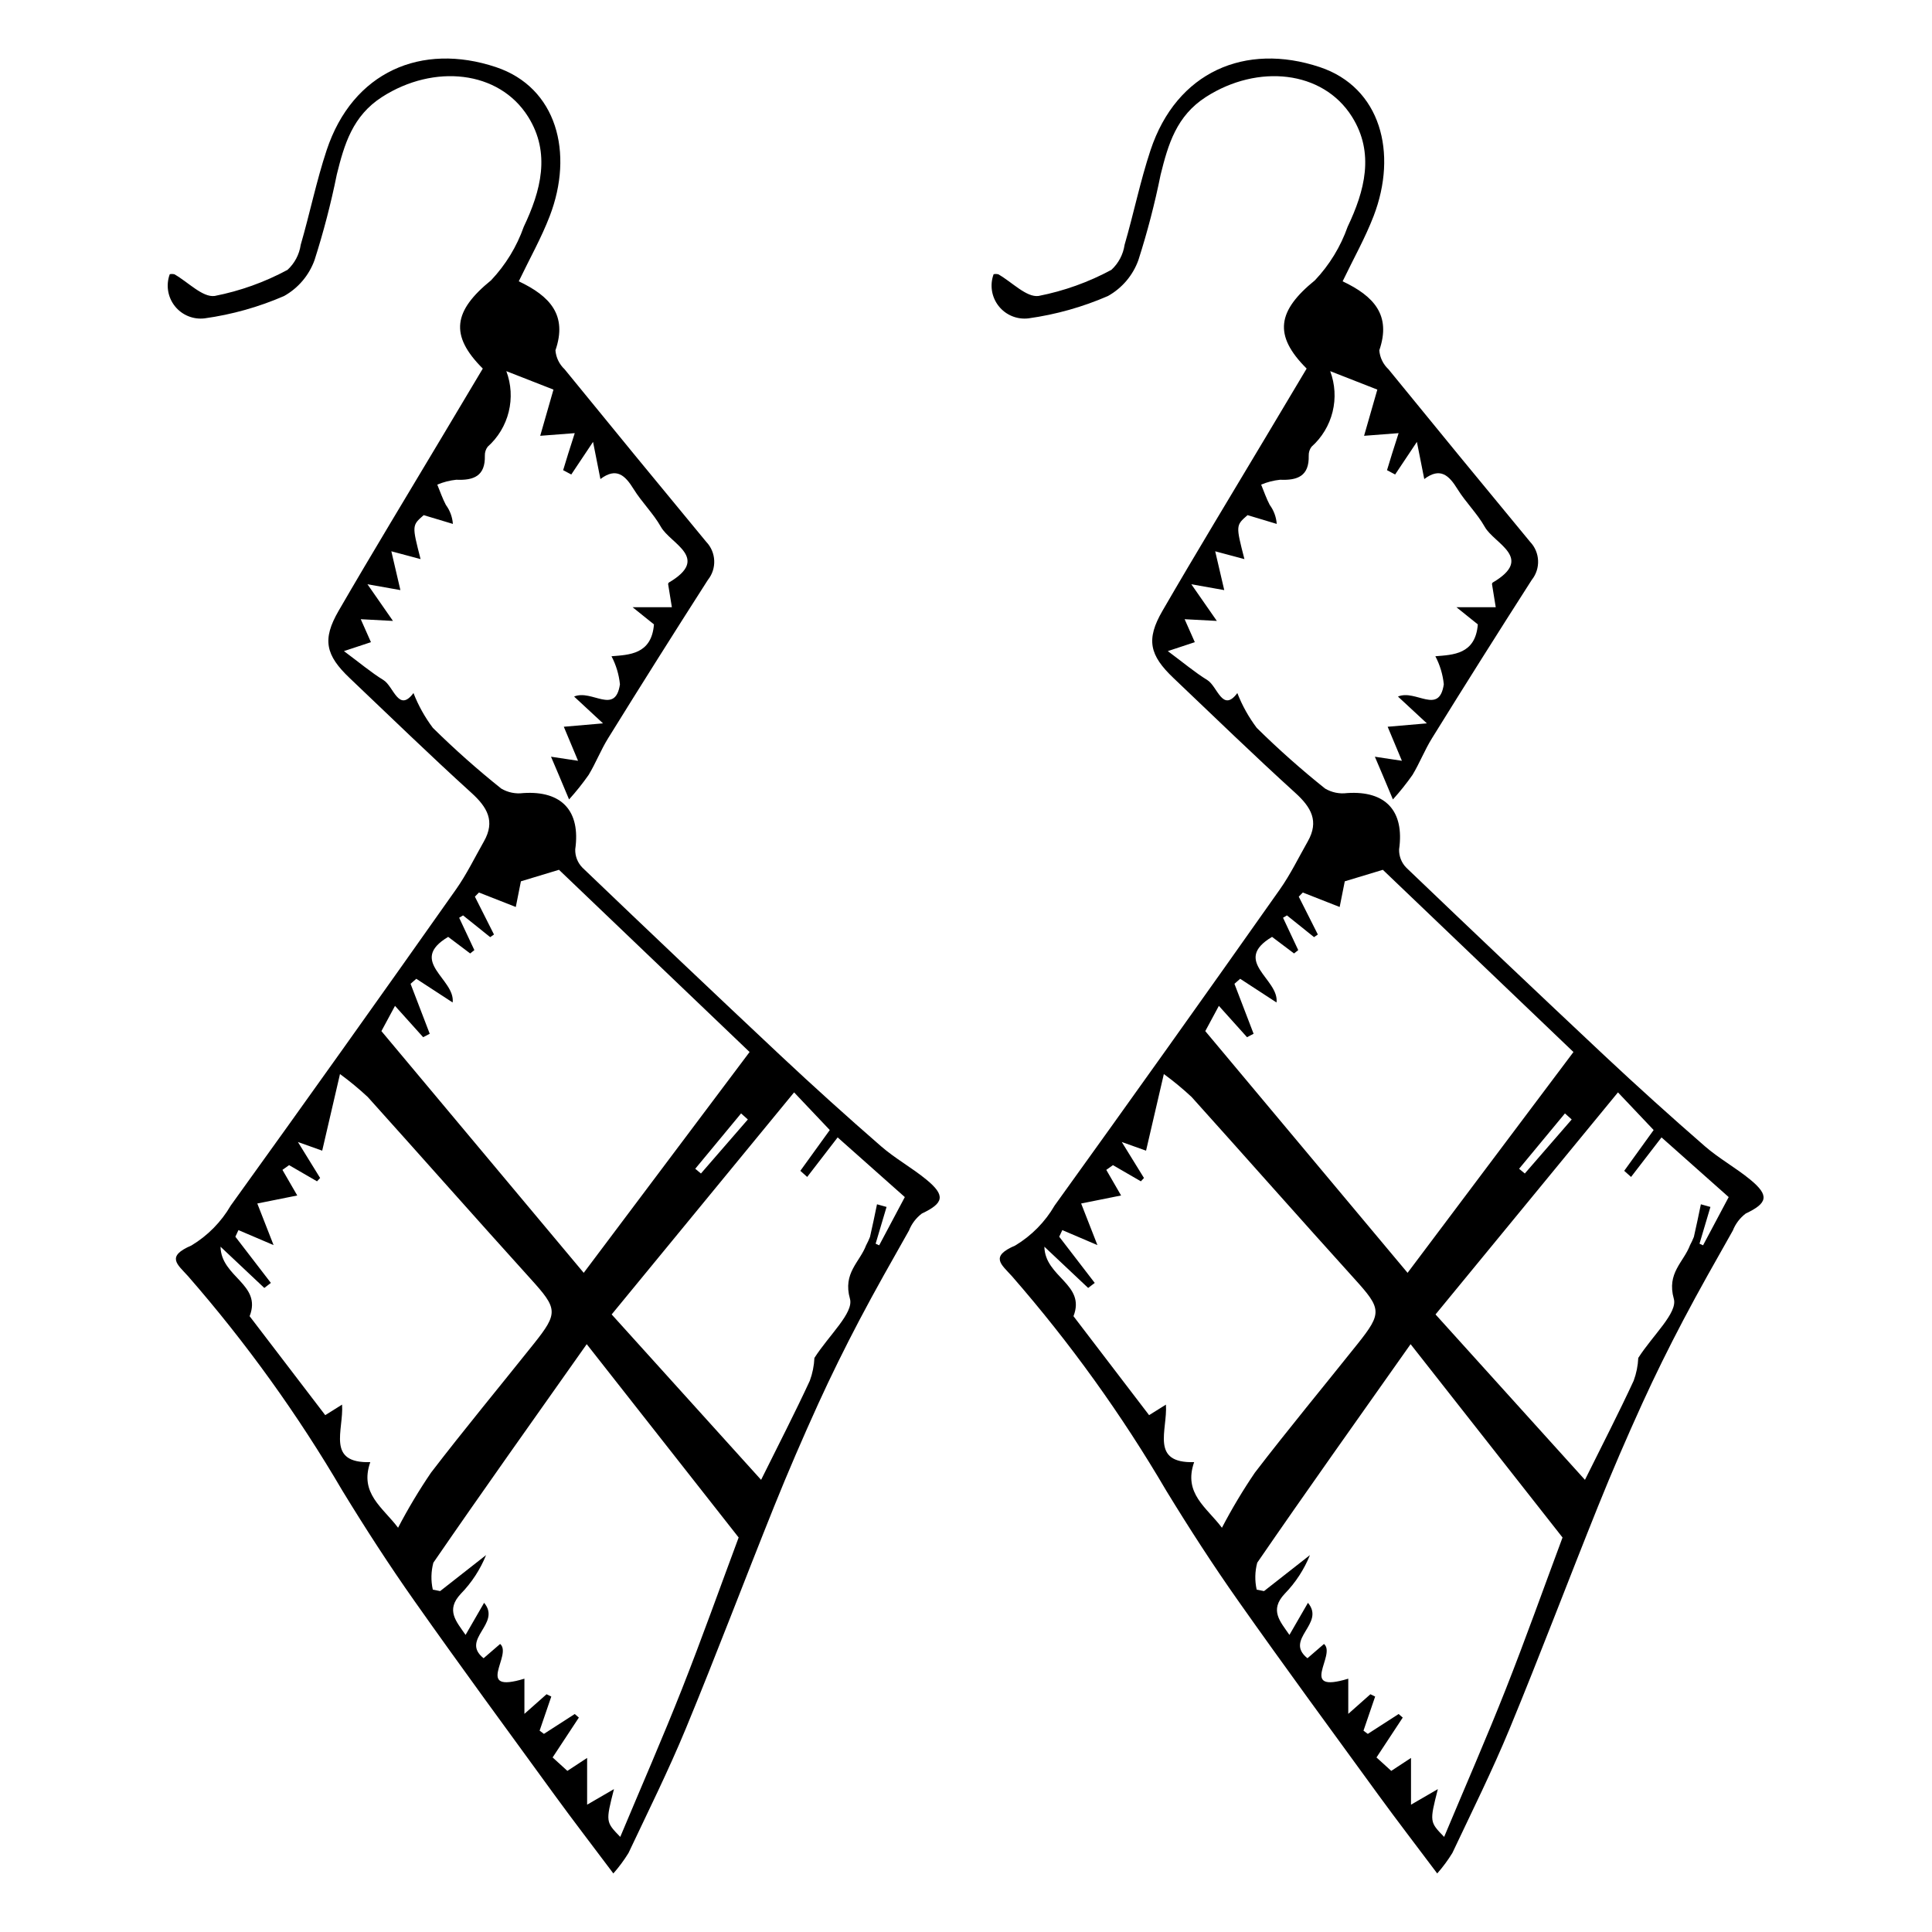<?xml version="1.0" encoding="UTF-8"?>
<!-- Uploaded to: ICON Repo, www.iconrepo.com, Generator: ICON Repo Mixer Tools -->
<svg fill="#000000" width="800px" height="800px" version="1.1" viewBox="144 144 512 512" xmlns="http://www.w3.org/2000/svg">
 <g>
  <path d="m281.48 218.55c8.266 3.922 12.941 8.945 9.719 18.289 0.152 1.914 1.016 3.699 2.418 5.012 12.457 15.293 24.973 30.543 37.543 45.742h0.004c2.648 2.777 2.836 7.094 0.43 10.09-8.914 13.914-17.727 27.898-26.43 41.949-1.938 3.117-3.281 6.602-5.18 9.746v-0.004c-1.59 2.266-3.32 4.43-5.176 6.484-1.301-3.094-1.984-4.734-2.676-6.367-0.699-1.652-1.402-3.305-2.109-4.953l7.164 1.078c-1.367-3.266-2.445-5.844-3.773-9.02 3.035-0.262 5.957-0.516 10.391-0.898l-7.66-7.102c4.691-2.008 10.93 5.019 12.148-3.258l-0.004-0.008c-0.266-2.594-1.023-5.113-2.238-7.418 4.629-0.387 10.625-0.445 11.254-8.441-1.105-0.887-2.715-2.18-5.668-4.555h10.414l-0.992-6.121c0.012-0.152 0.07-0.293 0.176-0.402 11.113-6.527 0.465-10.242-2.082-14.762-2.012-3.566-5.074-6.523-7.238-10.023-2.234-3.613-4.547-5.863-8.801-2.656-0.652-3.293-1.219-6.16-1.953-9.848-2.289 3.43-4.027 6.035-5.766 8.641l-2.156-1.141c0.445-1.465 0.887-2.934 1.344-4.394 0.5-1.598 1.02-3.191 1.73-5.422-3.328 0.254-5.906 0.453-9.152 0.703 1.113-3.879 2.211-7.703 3.512-12.242l-12.492-4.891c1.297 3.445 1.516 7.207 0.633 10.781-0.883 3.578-2.824 6.805-5.578 9.254-0.512 0.68-0.777 1.516-0.746 2.367 0.145 5.375-2.93 6.594-7.586 6.375v0.004c-1.727 0.18-3.418 0.613-5.019 1.293 0.746 1.801 1.367 3.664 2.277 5.379 1.082 1.469 1.727 3.215 1.855 5.031l-7.734-2.324c-3.121 2.715-3.121 2.715-0.828 11.648-2.215-0.59-4.106-1.098-7.746-2.07 0.871 3.742 1.543 6.629 2.398 10.285l-8.727-1.547c2.512 3.609 4.035 5.805 6.758 9.715l-8.535-0.453 2.699 6.086c-1.504 0.496-2.957 0.977-7.156 2.367 4.199 3.117 7.184 5.648 10.48 7.68 2.691 1.66 4.008 8.73 7.949 3.434 1.285 3.301 3.016 6.41 5.148 9.238 5.746 5.664 11.785 11.027 18.09 16.066 1.762 1.051 3.828 1.473 5.859 1.203 10.238-0.676 15.211 4.762 13.77 14.914-0.051 1.832 0.652 3.602 1.949 4.898 17.41 16.676 34.906 33.266 52.484 49.77 8.715 8.168 17.586 16.172 26.605 24.016 3.734 3.25 8.172 5.68 12.008 8.828 5.144 4.223 4.641 6.254-1.195 9.008l-0.004 0.004c-1.523 1.16-2.703 2.715-3.406 4.5-4.457 7.894-8.949 15.77-13.164 23.793-3.805 7.246-7.445 14.59-10.836 22.035-4.109 9.027-8.051 18.141-11.754 27.34-7.863 19.555-15.309 39.277-23.355 58.754-4.621 11.188-10.031 22.051-15.203 33.004l0.004 0.004c-1.188 1.93-2.535 3.75-4.031 5.445-5.57-7.426-10.684-14.062-15.613-20.836-12.422-17.062-24.914-34.082-37.074-51.332-6.691-9.488-13.012-19.262-19.062-29.172v0.004c-11.84-20.23-25.559-39.301-40.973-56.965-2.844-3.144-5.894-5.199 0.898-8.113 4.316-2.594 7.902-6.238 10.434-10.59 20.031-27.82 39.922-55.742 59.68-83.762 2.824-3.996 4.981-8.469 7.41-12.738 3.047-5.356 0.898-9.051-3.316-12.871-10.945-9.922-21.539-20.227-32.25-30.402-6.406-6.086-7.344-10.234-2.949-17.82 9.047-15.621 18.43-31.043 27.676-46.547 3.516-5.894 7.027-11.781 10.539-17.664-8.895-8.875-7.738-15.324 2.215-23.41h-0.004c3.84-4.066 6.789-8.895 8.648-14.172 4.508-9.469 7.211-19.52 1.152-29.16-7.754-12.34-24.996-13.996-38.645-5.277-7.883 5.039-10.074 12.59-12.07 20.648l0.004 0.004c-1.543 7.641-3.512 15.188-5.887 22.613-1.457 4.043-4.32 7.422-8.07 9.523-6.715 2.922-13.797 4.91-21.055 5.922-3.019 0.367-6.019-0.863-7.906-3.254s-2.394-5.59-1.336-8.445c0.406-0.082 0.828-0.074 1.234 0.023 3.598 2.027 7.461 6.191 10.688 5.738 6.738-1.324 13.238-3.652 19.281-6.914 1.895-1.746 3.133-4.09 3.5-6.641 2.422-8.316 4.144-16.852 6.867-25.059 6.918-20.859 25.18-28.582 44.836-22.043 16.188 5.387 20.719 22.789 14.285 39.504-2.227 5.797-5.312 11.262-8.199 17.273zm17.215 262.76c14.926-19.871 29.391-39.125 43.953-58.516-17.367-16.602-34.277-32.77-50.512-48.289l-10.09 3.051-1.355 6.805c-3.789-1.488-6.777-2.664-9.766-3.836l-1.074 1.094c1.688 3.344 3.371 6.691 5.059 10.035l-1.008 0.695-7.188-5.762-1.031 0.625c1.344 2.859 2.688 5.715 4.027 8.574l-1.109 0.887c-2.016-1.516-4.027-3.035-5.828-4.391-10.797 6.426 1.945 11.184 1.184 17.383-3.625-2.363-6.629-4.32-9.633-6.277l-1.52 1.328c1.691 4.414 3.383 8.824 5.078 13.238l-1.742 0.914c-2.316-2.578-4.633-5.16-7.461-8.305l-3.602 6.691c18.227 21.777 36.008 43.023 53.617 64.059zm-9.855 111.68 1.258 0.613-3.094 9.039 1.141 0.852c2.723-1.754 5.445-3.508 8.168-5.262l1.094 0.941c-2.144 3.254-4.285 6.512-6.957 10.566l3.91 3.562 5.234-3.434v12.391l7.113-4.125c-2.203 8.676-2.203 8.676 1.668 12.664 5.633-13.449 11.219-26.207 16.332-39.148 5.234-13.25 10.008-26.684 15.043-40.199l-40.262-51.234c-14.102 19.984-27.531 38.84-40.641 57.91-0.625 2.332-0.676 4.781-0.148 7.141l1.945 0.387c4.059-3.18 8.113-6.363 12.172-9.543-1.539 3.812-3.809 7.293-6.676 10.238-4.148 4.391-1.148 7.406 1.242 10.918l4.91-8.508c4.699 5.586-6.422 9.656-0.133 14.688l4.383-3.785c3.379 2.871-7.035 13.305 6.434 9.203v9.324zm-54.738-164.36c-1.832 7.894-3.231 13.922-4.715 20.309-1.754-0.625-3.441-1.23-6.434-2.297 2.352 3.816 4.117 6.676 5.883 9.539l-0.824 0.879c-2.469-1.43-4.934-2.856-7.402-4.285l-1.758 1.254c1.43 2.473 2.859 4.949 3.922 6.785-3.375 0.676-6.981 1.402-10.586 2.125 1.371 3.5 2.738 7.004 4.312 11.023l-9.309-3.973-0.816 1.754c3.137 4.082 6.273 8.164 9.41 12.242l-1.742 1.332c-3.707-3.492-7.41-6.984-11.602-10.93 0.156 8.102 11.039 9.918 7.711 18.414 6.676 8.738 13.355 17.484 20.039 26.227l4.461-2.793c0.465 6.801-4.246 15.574 7.477 15.246-2.93 8.289 3.305 11.977 7.363 17.383 2.625-5.035 5.543-9.914 8.738-14.609 8.859-11.543 18.156-22.754 27.23-34.133 6.559-8.223 6.32-9.305-0.836-17.211-14.465-15.988-28.73-32.156-43.152-48.184h0.004c-2.336-2.176-4.801-4.211-7.375-6.098zm71.996 63.707c13.133 14.539 26.332 29.148 39.602 43.836 4.613-9.305 8.945-17.695 12.906-26.258 0.715-1.941 1.129-3.981 1.223-6.051 3.887-6.07 10.469-11.949 9.418-15.668-1.938-6.859 2.602-9.684 4.297-14.219h0.004c0.383-0.711 0.723-1.445 1.016-2.199 0.672-2.863 1.242-5.75 1.852-8.629l2.531 0.703c-0.965 3.246-1.93 6.492-2.894 9.738l0.941 0.43c2.312-4.352 4.625-8.703 6.793-12.781-6.07-5.394-11.488-10.207-17.801-15.816-3.023 3.922-5.547 7.199-8.07 10.477l-1.816-1.621c2.438-3.375 4.875-6.754 7.801-10.809-2.598-2.742-5.41-5.711-9.457-9.98-16.141 19.652-31.812 38.727-48.344 58.848zm36.086-51.668-1.789-1.605c-4.051 4.891-8.098 9.781-12.148 14.668l1.508 1.258c4.144-4.773 8.285-9.547 12.43-14.32z"/>
  <path d="m499.81 218.55c8.266 3.922 12.941 8.945 9.719 18.289 0.156 1.914 1.02 3.699 2.422 5.012 12.457 15.293 24.973 30.543 37.543 45.742 2.652 2.777 2.836 7.094 0.434 10.09-8.914 13.914-17.727 27.898-26.43 41.949-1.938 3.117-3.281 6.602-5.18 9.746v-0.004c-1.594 2.266-3.32 4.43-5.18 6.484-1.301-3.094-1.984-4.734-2.676-6.367-0.699-1.652-1.402-3.305-2.109-4.953l7.164 1.078c-1.367-3.266-2.445-5.844-3.773-9.02 3.035-0.262 5.957-0.516 10.391-0.898l-7.66-7.102c4.691-2.008 10.93 5.019 12.148-3.258v-0.008c-0.266-2.594-1.023-5.113-2.238-7.418 4.629-0.387 10.625-0.445 11.254-8.441-1.105-0.887-2.715-2.18-5.668-4.555h10.414l-0.992-6.121c0.008-0.152 0.07-0.293 0.172-0.402 11.113-6.527 0.465-10.242-2.082-14.762-2.012-3.566-5.074-6.523-7.238-10.023-2.234-3.613-4.547-5.863-8.801-2.656-0.652-3.293-1.219-6.16-1.953-9.848-2.289 3.43-4.027 6.035-5.766 8.641l-2.152-1.141c0.445-1.465 0.887-2.934 1.344-4.394 0.5-1.598 1.02-3.191 1.73-5.422-3.328 0.254-5.906 0.453-9.152 0.703 1.113-3.879 2.211-7.703 3.512-12.242l-12.492-4.891c1.293 3.445 1.516 7.207 0.633 10.781-0.883 3.578-2.828 6.805-5.578 9.254-0.516 0.68-0.777 1.516-0.746 2.367 0.145 5.375-2.93 6.594-7.586 6.375l-0.004 0.004c-1.727 0.18-3.418 0.613-5.016 1.293 0.746 1.801 1.367 3.664 2.277 5.379 1.082 1.469 1.723 3.215 1.852 5.031l-7.734-2.324c-3.125 2.715-3.125 2.715-0.828 11.652-2.215-0.59-4.106-1.098-7.746-2.07 0.871 3.742 1.543 6.629 2.398 10.285l-8.723-1.551c2.512 3.609 4.035 5.805 6.758 9.715l-8.535-0.453 2.699 6.086c-1.504 0.496-2.957 0.977-7.156 2.367 4.199 3.117 7.184 5.648 10.48 7.68 2.691 1.66 4.008 8.73 7.949 3.434h-0.004c1.285 3.301 3.019 6.41 5.152 9.238 5.746 5.664 11.785 11.027 18.09 16.066 1.762 1.047 3.824 1.473 5.859 1.203 10.238-0.676 15.211 4.762 13.77 14.914-0.055 1.832 0.652 3.606 1.945 4.898 17.41 16.676 34.906 33.266 52.484 49.77 8.715 8.168 17.586 16.172 26.605 24.016 3.734 3.25 8.172 5.68 12.008 8.828 5.144 4.223 4.641 6.254-1.195 9.008v0.004c-1.527 1.16-2.703 2.715-3.406 4.5-4.457 7.894-8.949 15.773-13.164 23.797-3.809 7.242-7.449 14.586-10.84 22.035-4.109 9.027-8.051 18.141-11.754 27.34-7.863 19.555-15.309 39.277-23.355 58.754-4.621 11.188-10.031 22.051-15.203 33.004h0.004c-1.184 1.93-2.531 3.75-4.027 5.445-5.57-7.426-10.684-14.062-15.613-20.836-12.422-17.062-24.914-34.082-37.074-51.332-6.691-9.488-13.012-19.262-19.062-29.172v0.004c-11.844-20.23-25.562-39.305-40.973-56.965-2.844-3.144-5.894-5.199 0.898-8.113 4.312-2.594 7.902-6.238 10.43-10.59 20.031-27.82 39.922-55.742 59.68-83.762 2.824-3.996 4.981-8.469 7.41-12.738 3.047-5.356 0.898-9.051-3.316-12.871-10.945-9.922-21.539-20.227-32.25-30.402-6.406-6.086-7.344-10.234-2.949-17.82 9.047-15.621 18.43-31.043 27.676-46.547 3.516-5.894 7.027-11.781 10.539-17.664-8.895-8.875-7.738-15.324 2.215-23.41h-0.004c3.844-4.066 6.789-8.895 8.652-14.172 4.508-9.469 7.211-19.52 1.152-29.16-7.754-12.34-24.996-13.996-38.645-5.277-7.883 5.039-10.074 12.59-12.07 20.648v0.004c-1.543 7.641-3.508 15.188-5.887 22.613-1.453 4.043-4.316 7.426-8.066 9.523-6.719 2.922-13.801 4.91-21.055 5.922-3.023 0.367-6.019-0.863-7.906-3.254-1.891-2.391-2.398-5.59-1.34-8.445 0.41-0.082 0.832-0.074 1.238 0.023 3.598 2.027 7.461 6.191 10.688 5.738h-0.004c6.738-1.324 13.238-3.652 19.281-6.914 1.898-1.746 3.133-4.09 3.504-6.641 2.422-8.316 4.144-16.852 6.867-25.059 6.918-20.859 25.18-28.582 44.836-22.043 16.188 5.387 20.719 22.789 14.285 39.504-2.231 5.797-5.316 11.262-8.203 17.273zm17.215 262.76c14.93-19.871 29.391-39.121 43.957-58.512-17.367-16.602-34.277-32.77-50.512-48.289l-10.09 3.051-1.355 6.801c-3.789-1.488-6.777-2.664-9.766-3.836l-1.074 1.094c1.688 3.344 3.371 6.691 5.059 10.035l-1.008 0.695-7.188-5.762-1.031 0.625c1.344 2.859 2.688 5.715 4.027 8.574l-1.109 0.887c-2.016-1.516-4.027-3.035-5.828-4.391-10.797 6.426 1.945 11.184 1.184 17.383-3.625-2.363-6.629-4.32-9.633-6.277l-1.52 1.328c1.691 4.414 3.383 8.824 5.078 13.238l-1.742 0.914c-2.316-2.578-4.633-5.16-7.461-8.305l-3.602 6.691c18.227 21.777 36.008 43.023 53.613 64.059zm-9.855 111.68 1.258 0.613-3.09 9.043 1.141 0.852c2.723-1.754 5.445-3.508 8.168-5.262l1.094 0.941c-2.144 3.254-4.285 6.512-6.957 10.566l3.914 3.559 5.234-3.434v12.391l7.113-4.125c-2.203 8.676-2.203 8.676 1.668 12.664 5.633-13.449 11.219-26.207 16.332-39.148 5.234-13.25 10.008-26.684 15.043-40.199l-40.266-51.234c-14.102 19.984-27.531 38.84-40.641 57.91-0.625 2.332-0.676 4.781-0.148 7.141l1.945 0.387c4.059-3.18 8.113-6.363 12.172-9.543-1.539 3.812-3.809 7.293-6.68 10.238-4.148 4.391-1.148 7.406 1.242 10.918l4.91-8.508c4.699 5.586-6.422 9.656-0.133 14.688l4.383-3.785c3.379 2.871-7.035 13.305 6.434 9.203v9.324zm-54.738-164.36c-1.832 7.894-3.231 13.922-4.715 20.309-1.754-0.625-3.441-1.23-6.434-2.297 2.352 3.816 4.117 6.676 5.883 9.539l-0.824 0.879c-2.469-1.43-4.934-2.856-7.402-4.285l-1.762 1.254c1.43 2.473 2.859 4.949 3.922 6.785-3.375 0.676-6.981 1.402-10.586 2.125 1.371 3.5 2.738 7.004 4.312 11.023l-9.305-3.973-0.816 1.754c3.137 4.082 6.273 8.164 9.41 12.242l-1.742 1.332c-3.707-3.492-7.41-6.984-11.602-10.93 0.156 8.102 11.039 9.918 7.711 18.414 6.676 8.738 13.355 17.484 20.039 26.227l4.461-2.793c0.465 6.801-4.246 15.574 7.477 15.246-2.93 8.289 3.305 11.977 7.363 17.383h0.004c2.625-5.035 5.543-9.914 8.734-14.609 8.859-11.543 18.156-22.754 27.23-34.133 6.559-8.223 6.32-9.305-0.836-17.211-14.465-15.988-28.73-32.156-43.152-48.184h0.004c-2.336-2.176-4.797-4.211-7.375-6.098zm71.996 63.707c13.133 14.539 26.332 29.148 39.602 43.836 4.613-9.305 8.945-17.695 12.906-26.258 0.719-1.941 1.133-3.981 1.223-6.051 3.887-6.074 10.473-11.949 9.422-15.668-1.938-6.859 2.602-9.684 4.297-14.219 0.383-0.711 0.723-1.445 1.02-2.199 0.672-2.863 1.242-5.75 1.852-8.629l2.531 0.703c-0.965 3.246-1.93 6.492-2.894 9.738l0.941 0.43c2.312-4.352 4.625-8.703 6.793-12.781-6.07-5.394-11.488-10.207-17.801-15.816-3.023 3.922-5.547 7.199-8.07 10.477l-1.816-1.621c2.438-3.375 4.875-6.754 7.801-10.809-2.598-2.742-5.41-5.711-9.457-9.98-16.145 19.652-31.816 38.727-48.348 58.848zm36.086-51.668-1.789-1.605c-4.051 4.891-8.098 9.781-12.148 14.668l1.512 1.258c4.141-4.773 8.285-9.547 12.43-14.32z"/>
 </g>
</svg>